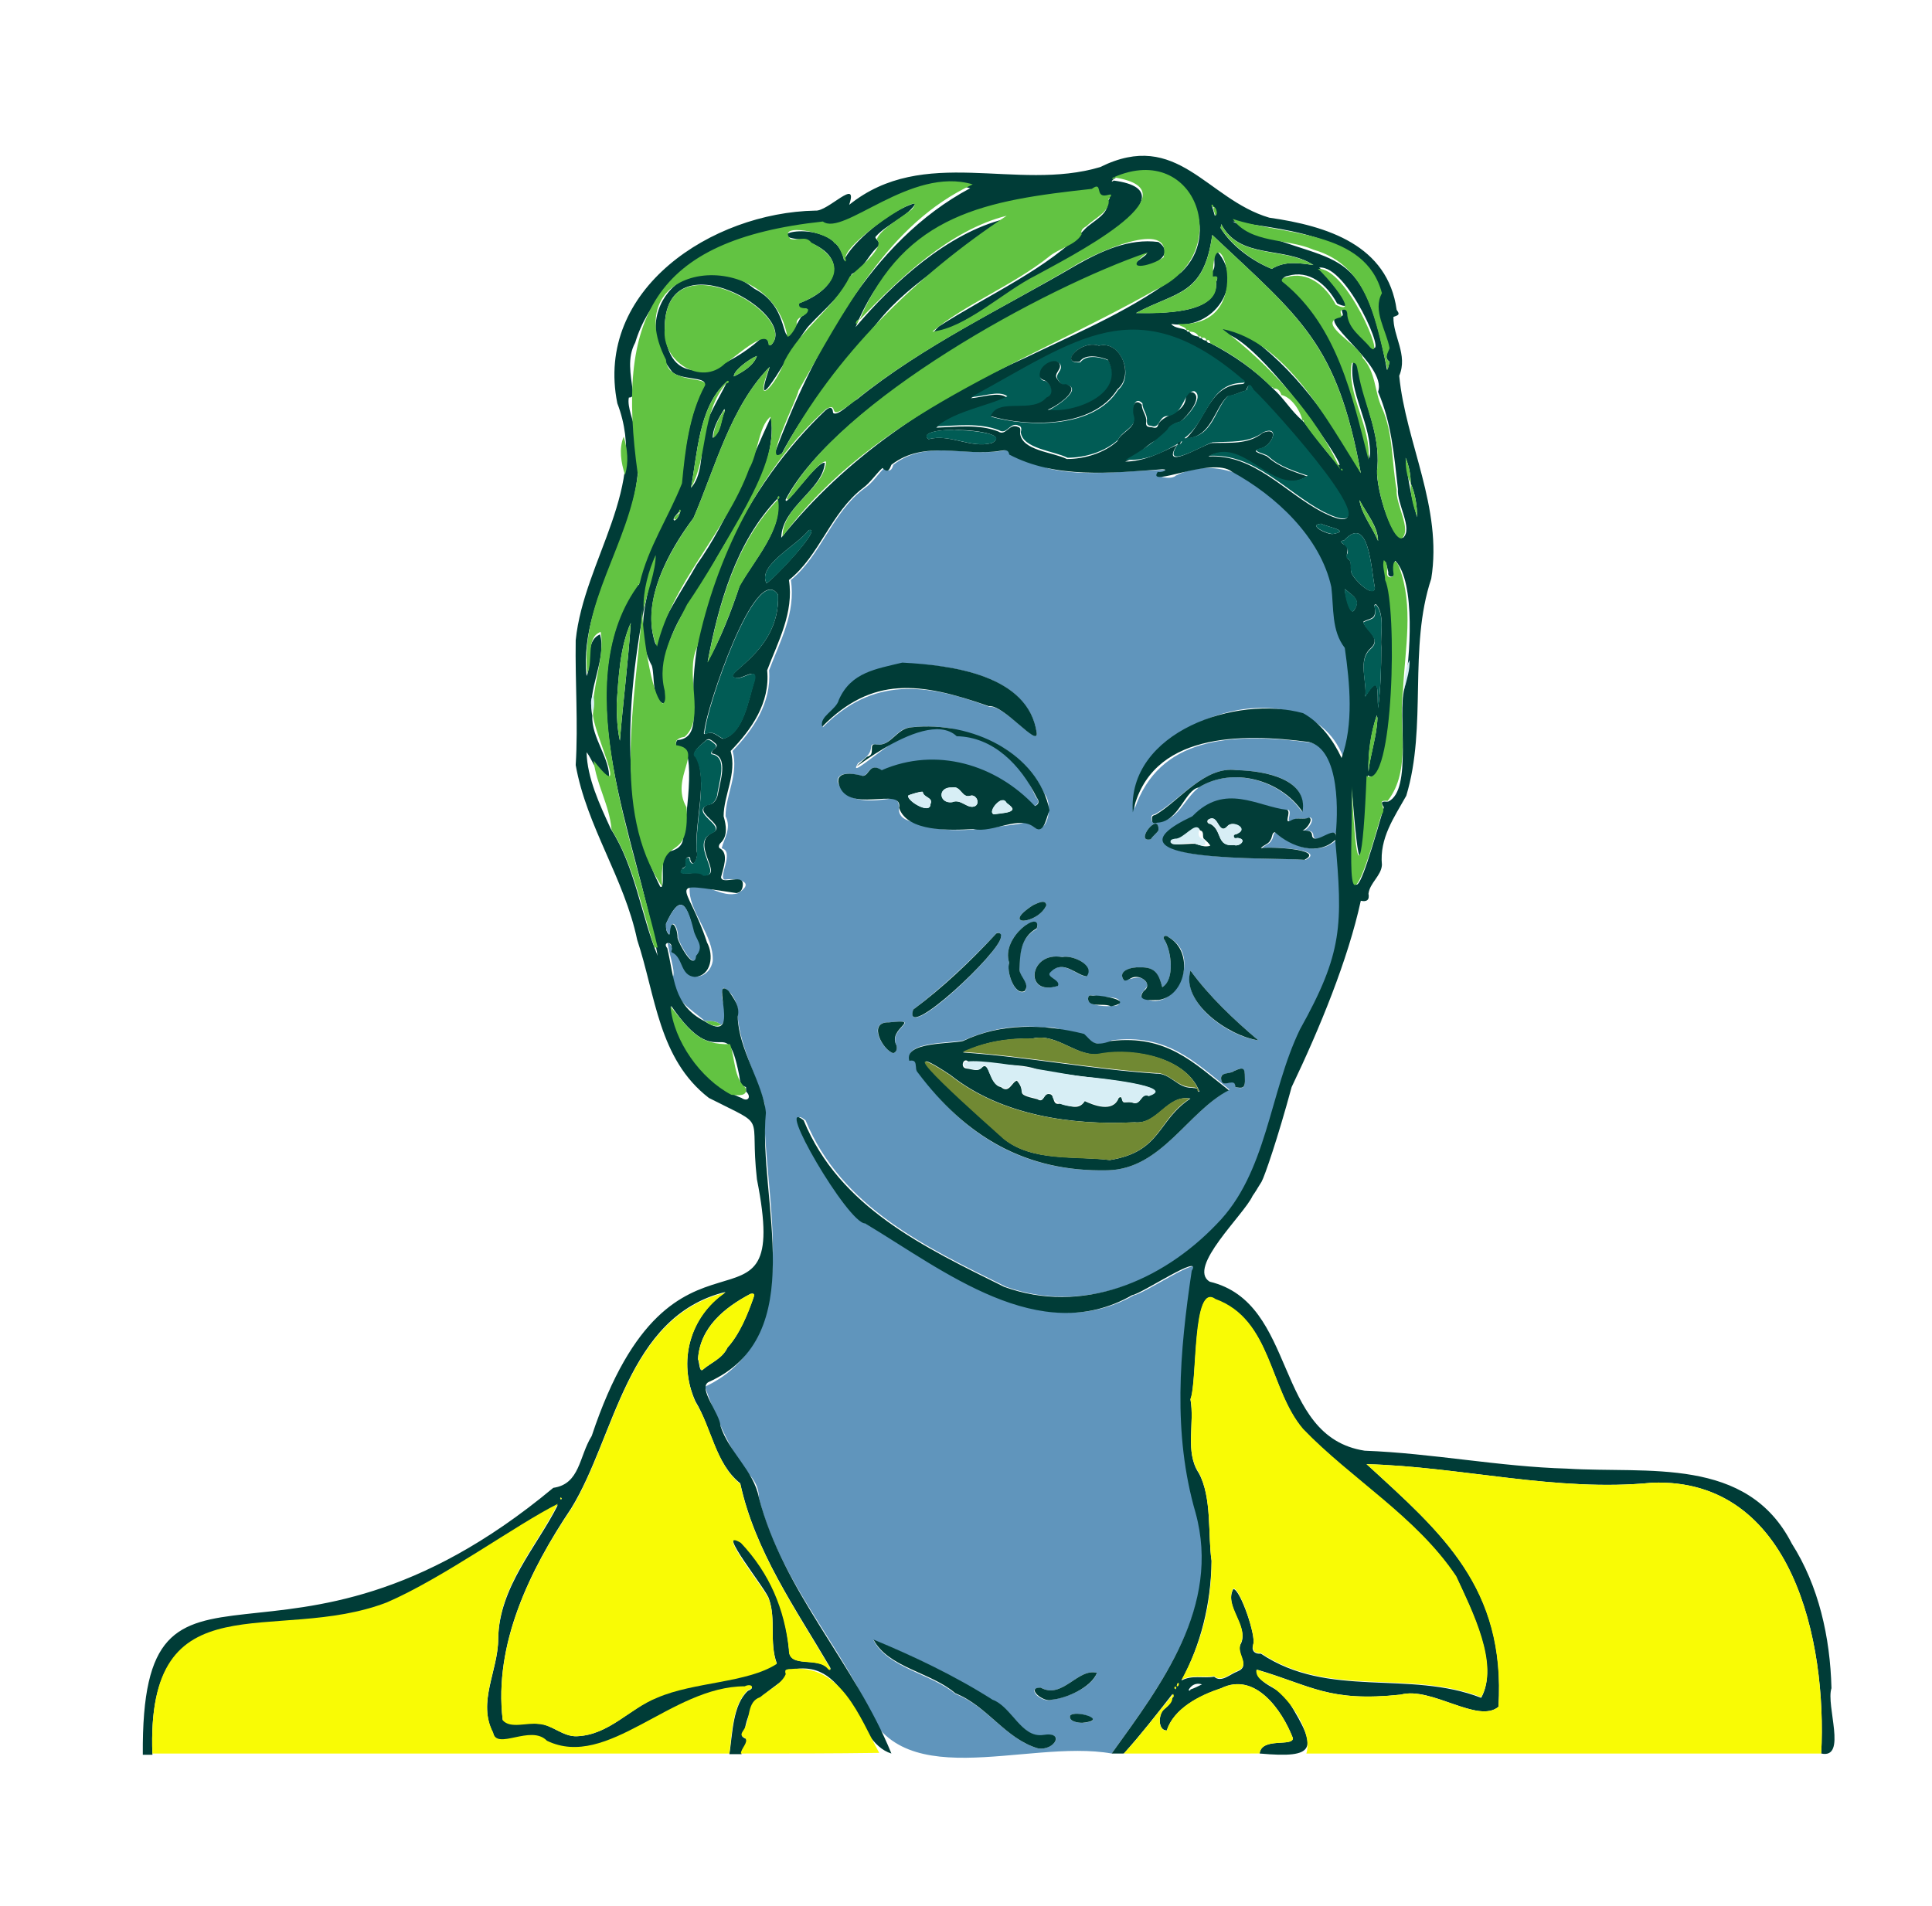<?xml version="1.0" encoding="utf-8"?>
<!-- Generator: Adobe Illustrator 26.3.1, SVG Export Plug-In . SVG Version: 6.00 Build 0)  -->
<svg version="1.1" id="Layer_1" xmlns="http://www.w3.org/2000/svg" xmlns:xlink="http://www.w3.org/1999/xlink" x="0px" y="0px"
	 viewBox="0 0 301.7 297.7" style="enable-background:new 0 0 301.7 297.7;" xml:space="preserve">
<style type="text/css">
	.st0{fill:#6095BC;}
	.st1{fill:#003C37;}
	.st2{fill:#F9FB05;}
	.st3{fill:#62C342;}
	.st4{fill:#013D38;}
	.st5{fill:#023D38;}
	.st6{fill:#015C55;}
	.st7{fill:#D7EEF5;}
	.st8{fill:#718933;}
</style>
<g id="zOqtiC.tif">
	<g>
		<path class="st0" d="M173.6,273.9c-13.4-2.4-34.3,7.2-39-9.1c-5.4-10.3-13.3-19.4-16.1-30.9c0-2.3-1.5-3.6-2.9-5.2
			c-2.2-3.9-4.1-7.9-5.5-12.1c16.3-7.7,8.8-30.1,9.3-44.2c-1.3-4.3-3.8-9-4.2-13.6c0.3-1.7-0.8-3.9-2.2-4.5
			c-1.1,1.6,1.4,4.1-0.4,5.8c-0.7-0.7-1.7-0.6-2.5-0.6l0,0c-2.2-1.9-5.4-3.6-5-7c0.6-0.9-2-7.4-0.1-4.5c0.2,0.3-0.3,0.7,0.1,0.8
			c1.2,0.3,1,1.5,1.6,2.2c1,2.6,4.2,1.7,4.6-0.9c0.2-4.1-3.9-7.8-3.6-11.5c2.3-1,5,1.8,7.6,0.9c2.8-1.8-0.2-2.4-2.1-2.1
			c-1.2-0.2,1.6-4.4-0.5-4.9c0.3-1.4,1.6-3.1,0.6-5c0-3.3,2.1-6.6,1.1-10.2c3.2-3.3,6.1-7.5,5.7-12.6c1.7-4.5,4.2-9,3.4-14.1
			c4.8-3.9,6.4-10.6,11.6-14.4c1.2-0.8,2.1-2.3,3-3.1c0.9,0.8,1.2,0.2,1.4-0.5c5.1-4,11.4-1.2,17.1-2.2c0.6-0.1,1.2-0.2,1.3,0.6
			c1.6,1,4,1.4,5.9,2.2c6.1,1.4,12.6,0.2,18.5,0.2c0,0.3-0.3,0.3-0.6,0.3c-2.7,0.3,1,1.5,1.9,0.6c10.7-5.3,22,8.2,24.6,17.4
			c0.5,3.3,0.1,6.8,2.1,9.5c0.9,5.6,1.2,11.3-0.2,16.9c-0.1,0.4-0.3,0.5-0.4,0c-5.8-14.4-32.7-6.2-32.5,8.2
			c3.8-11,14.6-12,27.5-10.3c5,1.3,4.6,11.3,4.1,15.2c0.4-2.9-3.2,1.1-3.7-0.6c0-1-0.9-0.8-1.5-0.9c0.7-0.1,1.8-1.8,1-2
			c-0.9,0.4-1.9-0.1-2.7,0.4c-1.4,0.8,0-1.2-0.7-1.6c-4.7,0.7-10.4-2.2-14.8,1c-15.6,7.4,12.9,6.4,17.5,6.8c3.4-1.7-5.9-2.1-6.8-1.8
			c0.3-0.5,1.2-0.6,1.5-1.3c0.3-0.4,0.2-1.2,0.7-1.2c2.5,2.3,6.8,3.8,9.5,1.1c1.2,13.4,1.2,17.7-5.5,29.7c-4.8,9.8-5.1,22.3-13,30.4
			c-8.6,9-21.1,14.1-33.2,9.8c-12.5-6.2-25.7-12.4-31.3-26c-4.8-3.9,7,16.3,9.6,16.1c12.2,7.3,27.3,19.4,41.7,11.2
			c1.6-0.2,11-6.6,9.3-3.8c-1.9,12.8-3.1,25.4,0.6,37.8C190.7,250.8,181.3,263.2,173.6,273.9z M173,182.8c8.4-0.2,12.6-9.3,19-12.6
			c-5.5-4.4-9.8-8.8-18.4-7.7c-2.7,2.1-6.7-2.5-10.5-2c-4.5-0.5-8.6,0.2-12.6,2c-2,0.5-9.3,0.1-8.4,3.1c1.5-0.3,0.6,1.3,1.3,1.8
			C150.7,177.6,160.1,183.1,173,182.8z M145.4,113.9c10.9-1,14,5.6,16.4,10.7c0.2,0.1,0.7,0.9-0.3,1.3c-6.1-6.5-15.6-5.3-23.9-5.6
			c-1.9-1.3-1.9,1-3,0.9c-1-0.3-3.9-0.9-3.8,0.9c1.3,3.7,5.7,3,8.7,2.6c2,0.7-0.7,2.8,3.1,3.7c5.2,2.2,11,1,16.5,0.3
			c0.8-0.1,1.9-0.8,2.5,0.6c2.2,0.9,2.8-3.9,1.5-5.3c-3.4-7.4-12.2-11.3-20.8-10.4c-2.4,0.1-3.1,3-5.5,2.7c-1.7-0.2,0.5,0.9-2.8,2.9
			C131.7,122.9,142.4,112,145.4,113.9z M161.9,114.5c-1.4-9.1-13.3-10.6-20.9-10.9c-4.1,1-8.1,1.5-9.9,5.8c-0.4,1.6-3.1,2.6-2.6,4.2
			c7.8-7.9,16.1-6.9,26-3.2C156.8,110.1,162.1,116.7,161.9,114.5z M162.1,273.1c2.5,0.4,4.4-2.7,0.8-2c-3.4,0.4-4.9-4.4-7.9-5.5
			c-5.9-3.7-12.5-7-18.6-9.4c2.3,4.4,9,5.2,12.8,8.4C154.2,266.5,157,271.6,162.1,273.1z M193.1,120.3c-5-0.7-8.9,4.8-12.8,6.9
			c-0.6,0.1-0.5,0.4-0.5,0.8c0.1,0.6,0.5,0.6,0.8,0.4c3.4-0.1,4.2-3.5,6.6-5.4c5.2-3.3,12.7-1.2,16.1,3.8
			C204.3,121.7,197.7,120.4,193.1,120.3z M178,151.1c-1.1-0.1-3.6,0.5-2.5,2c1.3-0.1,2.7-1.1,3.6,0.5c0.4,0.6-0.9,1.2-0.9,2
			c4.8,3.5,9.9-6.2,4.3-9.2c-0.5-0.5-1.1-0.1-0.6,0.5c1,1.7,1.6,6.2-0.4,7.3C181,152.4,180.5,151,178,151.1z M156.3,146.3
			c0.1-0.5-0.5-0.9-0.8-0.4c-4,4.2-8.2,8.2-12.9,11.8C141,163.2,156.5,148.5,156.3,146.3z M185.9,151.6c-1.4,5.1,5.9,10.3,10.6,10.9
			C192.7,159.3,188.8,155.6,185.9,151.6z M165.9,149.5c-5.2-1-6.1,6.2-0.8,4.5c0.5-1-2-1.4-1.1-2.2c2.1-2,4,0.6,5.6,0.7
			C171.1,150.7,167.3,149.1,165.9,149.5z M157.6,150.4c-0.5,1.2,0.8,5.2,2.4,4.5c0.9-1.1-0.7-2.2-0.8-3.3c0-2.5,0-5,2.7-6.5
			C162.8,141.9,156.2,146.3,157.6,150.4z M164.2,265.5c2.4-0.3,6.3-1.9,7.1-4.2c-3-0.8-5.4,4.2-8.8,2.3
			C160,263.7,162.9,266.1,164.2,265.5z M138.8,159.7c-3.5-0.1-0.9,4.4,0.7,4.8c0.6-0.2,0.6-0.8,0.5-1.2
			C138.6,160.6,144.4,159.1,138.8,159.7z M194.4,168.3c0-1.5-0.3-1.7-1.7-1c-0.7,0.5-2.3,0.2-2,1.3c0.3,1.6,2.2-0.6,2.2,1.2
			C194,170.1,194.5,170.1,194.4,168.3z M163.4,141.4c-0.1-1.1-1.6-0.2-2.1,0C156.1,144.8,162.1,144.4,163.4,141.4z M171,155.5
			c-0.3,0.2-1-0.4-1.1,0.5c-0.1,1.3,3.9,1.3,4.7,1C175.8,155.4,171.9,155.9,171,155.5z M169,269.1c4.4-0.3-1.2-2.1-1.9-1.1
			C166.9,268.9,168.3,269.1,169,269.1z M180.9,129.7c0.2-3.2-3.9,2-1.2,1.4C180.1,130.5,180.7,130.1,180.9,129.7z"/>
		<path class="st1" d="M173.6,273.9c7.7-10.7,17.1-23,13.1-37.6c-3.6-12.4-2.5-25.1-0.6-37.8c1.8-2.9-7.8,3.6-9.3,3.8
			c-14.4,8.3-29.5-3.9-41.7-11.2c-2.7,0-14.3-20-9.6-16.1c5.6,13.6,18.8,19.8,31.3,26c12.1,4.4,24.6-0.8,33.2-9.8
			c7.9-8,8.2-20.5,13-30.4c6.7-12,6.7-16.3,5.5-29.7l0,0c0.5-3.9,0.8-14-4.1-15.2c-10.6-1.4-24.8-1.5-27.5,11
			c-0.9-12.6,16.2-18.4,26.6-15.5c2.7,1.5,4.7,4.2,6,7c1.9-5.3,1.3-11.6,0.5-17.2c-2.1-2.7-1.7-6.2-2.1-9.5
			c-1.7-7.8-8.7-14.3-15.5-18c-3.1-2.5-13.5,2.7-11.6,0c0.5,0.2,1.9-0.4,0.7-0.4c-8,0.6-16.7,1.5-23.9-2.3c-0.1-0.8-0.7-0.7-1.3-0.6
			c-5.7,1-11.9-1.8-17.1,2.2c-0.3,0.7-0.5,1.4-1.4,0.5c-0.9,0.8-1.9,2.3-3,3.1c-5.1,3.9-6.8,10.6-11.6,14.4
			c0.8,5.1-1.7,9.6-3.4,14.1c0.5,5.1-2.5,9.3-5.7,12.6c1,3.6-1.1,6.9-1.1,10.2c0.4,1.4,0.7,3.1-0.5,4.2c-0.3,0.3-0.3,0.7-0.1,0.8
			c1.5,0.8,0.5,3.2,0.2,4.5c0.1,1.3,3.4-0.6,3.4,1.1c0,0.6-0.2,1.3-1,1.4c-11.6-1.7-7.7-1.8-4.6,7.7c1.1,2,0.7,5.2-1.9,5.4
			c-2.3-0.2-1.8-3-3.5-3.8c-0.4-0.1,0.1-0.5-0.1-0.8c0-1.1-1.5-0.8-0.7,0.1c1.1,4.6,0.9,8.9,5.8,11.4l0,0c6.1,4,0.7-7.4,3.8-4.7
			c0.8,1.2,1.8,2.4,1.4,4c0.1,5.1,4,10.5,4.4,15c-1.3,13.5,7.2,34.9-9,42.1c-1.6,1,1.8,4.9,1.9,6.8c1.3,4.1,5.2,7,6,11.2
			c3.8,14.7,15,26,20.7,40c-6-1.8-6.2-15-15.6-13.1c-1.4-0.3-0.4,0.9-1.1,1.5c-3.1,2.2-5.6,3.9-6.2,7.9c-0.3,0.4-0.9,1,0.2,1.4
			c0.4,0.7-0.7,1.6-0.7,2.4c-0.6,0-1.3,0-1.9,0c0.5-3.2,0.5-7.7,2.9-9.9c1.1-0.4,0.6-1-0.5-0.6c-11.5,0-21.4,13.1-30.9,8.5
			c-2.5-2.6-7.8,1.6-8.4-1.3c-2.5-4.8,0.8-9.7,0.8-14.7c0.1-8.1,6.1-14.5,9.3-20.9c-6.4,3.2-17.9,11.7-26.7,15.4
			c-17.4,6.7-37.7-4.1-36.6,23.6c-0.5,0-1,0-1.5,0c-0.3-38.4,21.6-6.3,64.1-41.7c4.2-0.6,4-4.9,6-8.1c12.8-38.5,31.4-11.9,25.8-40.1
			c-1.2-10.7,1.9-7.9-7.5-12.7c-7.9-6.1-8.3-16-11.2-24.7c-2-9.6-7.9-17.7-9.6-27.3c0.4-6.5-0.1-12.9,0-19.5
			c1.3-12.6,11.5-24,6.5-37c-3.6-17.8,14.8-29.8,30.9-30.1c2,0.2,6.8-5.3,5.3-0.9c11.7-9.4,26.1-2,39.2-5.9c12.1-6,16.6,5,26.4,7.9
			c9.1,1.3,18.5,4.3,19.9,14.4c0.5,0.7,0.4,0.8-0.5,1.1c-0.1,3,2.3,5.9,0.9,9.2c1,10.4,6.8,20.6,5,31.7c-3.6,10.8-0.6,23-3.9,33.9
			c-1.9,3.4-4.2,6.6-3.8,10.8c-0.1,1.7-1.9,2.8-2.1,4.5c0.2,1-0.3,1.3-1.2,1.1c-2,9.2-6.4,19.9-10.8,29.1
			c-2.2,8.1-4.2,13.9-4.7,14.8c-0.3,0.5-0.5,0.8-0.5,0.8c-0.4,0.7-0.9,1.4-0.9,1.4l0,0c-1.3,2.9-10.3,11.2-6.7,13.4
			c13.8,3.3,9.9,24.2,24.2,26.4c10.6,0.4,21,2.5,31.6,2.8c12.6,0.8,28.1-2,35.1,11.7c4.2,6.6,6,14.6,6.2,22.6
			c-0.9,2.7,2.5,11.1-1.6,10.2c0.9-17.4-4.4-43.1-26.4-42.3c-14.9,1.5-29.8-2.5-44.6-2.9c11.8,10.8,21.8,19.3,20.6,37.9
			c-3.2,2.7-10.5-3.2-15.2-1.9c-11.3,1.2-14-1.4-22.5-3.9c0,2.6,4.1,2.8,5,5.1c4.5,7.3,4.3,8.8-4.6,8c0.3-2.6,5.2-1,5.2-2.4
			c-1.7-4.4-5.9-10.4-11.2-7.8c-3.5,1.2-7.4,3.2-8.5,6.6c-1.4,0-1.4-2.6-0.3-3.4c0.6-0.5,1.4-1.5,1.2-2.3c-2.5,3.2-4.9,6.3-7.6,9.3
			C174.9,273.9,174.2,273.9,173.6,273.9z M203.6,65.9L203.6,65.9c15.2,20.4-4.6-11.7-12.2-13.8c-1.8-1.7,2.1-0.5,2.9-0.1
			c7.8,5.4,13.6,13.5,18.2,21.9c-3.7-20.3-9.3-24.1-23.2-37.2c-1.3,9.5-5.6,8.8-11.9,12.2c3.6,0,13,0.3,12.5-4.9
			c0.8-1.3-1.3-0.3-0.8-1.4c1.2-0.9-0.1-2.6,1-3.3c4.4,5-0.5,12.4-7.2,11.3c0.5,0.7,1.7,0.6,2.4,1l0,0c0.1,0.3,0.3,0.2,0.4,0.2l0,0
			c0.3,0.5,0.9,0.7,1.5,0.8l0,0c0.1,0.3,0.3,0.2,0.4,0.2l0,0c0.2,0.3,0.5,0.4,0.8,0.4l0,0c0.1,0.3,0.3,0.4,0.6,0.4l0,0
			c3.5,1.8,7,4.2,9.8,7.1l0,0c1.7,1.5,2.8,3.5,4.6,5l0,0C203.5,65.8,203.5,65.9,203.6,65.9z M189.5,32.3c-0.6-1,0.1,0.9,0.2,1.4
			C190.1,33.5,190,32.6,189.5,32.3z M106,80c-0.3,0.3-1.1,1.1-0.7,1.3C106,81.2,106.6,78.9,106,80z M185.9,263.9
			c0.6-0.2,1.2-0.5,1.8-0.8c-0.9-0.3-1.7,0.1-2.1,0.9C185.7,264.1,185.9,264.1,185.9,263.9z M220.3,75.5c0-1.4-0.3-2.8-0.8-4
			c0.3,3.1,0.9,6.3,1.8,9.3C221.3,79,221,77.1,220.3,75.5z M95.4,129.5c3.8,5.9,4.7,13.5,7.3,19.8c-3.2-18.4-14.3-41.3-3.2-58.2
			c0.4,0.6,0.3,0,0.3-0.1c1.3-5.6,4.5-10.3,6.6-15.6c0.5-5.1,1.2-10.6,3.6-15.3c0.5-1.3-4-0.7-5.1-2.1c-7.5-9.6,3.2-20.6,12.9-12.9
			c6.7,3.4,3.2,11.6,7.3,4.4c0.4-0.2,1-0.7,1-1.1c-0.1-0.5-1.7,0.2-1.4-1c6.7-2.4,7.9-7.9,0.3-10c-7.3-0.7,5.7-3.8,6.8,3.3
			c1-2.6,7.3-8,11.2-9c-1,2-4.5,3.3-6.2,5.2c-0.5,0.4,1.2,0.9,0.1,1.8c-1.4,1.3-2,3.3-3.9,4.1c-1.4,3.3-4.2,5.4-6.6,8
			c-2,2-9.7,16.9-6.2,6.5c-6.1,6.2-8.5,15.7-11.9,23.6c-3.9,5.2-8.3,13.1-5.9,19.8c0.6-3.4,4.2-8.6,6.4-12.5c5-7,8.2-15.8,11.6-23.1
			c1.2,9.4-7.2,18.3-10.9,26.7c-3.6,4.3-6.8,10.3-5.6,16.1c0,0.5,0.3,1.7-0.3,2c-1.9-0.8-1.3-4.1-1.8-5.9
			c-3.1-5.7-0.2-11.7,0.5-17.2c-3.6,15.6-6.9,36.7,0.8,51.7c1,0.6-0.4-5.4,1.4-5.5c0.9-0.2,1.8-0.6,2.1-1.6
			c0.3-2.1,2.4-15.2-0.5-14.5c-0.7,0.3-0.7-1-0.3-1.3c2.4-0.2,2.6-2.4,2.5-4.5c-0.9-17.3,8.3-35.3,20.6-47c0.5-0.4,1.1-0.8,1.2,0.4
			c0.7,0.6,2.7-1.6,3.7-2.1c10.5-8.5,22.7-14.2,34.3-21c3.9-2.2,8.2-4.2,12.8-3.6c2.8,2-1,3.9-3.1,4c-1.9-0.3,1-1.6,1.3-2.2
			C163,45.1,130.7,62.9,122.7,78c-0.3,1.7,4.9-6.1,6.1-5.7c-0.3,4.2-6.7,6.9-6.8,11.7c10.1-12.6,23.5-21.6,38.3-28.2
			c8.3-4,17-7.6,24.2-13.3c6.2-5.9,1.6-16.7-7.1-15.6c-1.2,0.5-3.1,0.4-3.8,1.4c0.1,0.1,0.2,0,0.3-0.1c13.6,1.8-8.1,13-12.2,15.2
			c-1.1,0.8-20.5,12.9-15.1,7.6c7.6-4.9,17.2-9.1,22.9-15.3c1.2-1.2,3.8-2.3,3.4-4.2c1.4-1.6-1.5,0.3-1.5-1.1c0-1.9-1.3,0-2.2,0
			c-15.9,0.3-29.2,5.2-35.6,20.7c5.9-7,14.4-14.7,23.3-16.9c-6,5.2-14.5,9.4-19.8,16.1c-5.5,6.7-11.2,13.2-15.2,20.9
			c-0.3,0.6-1.3,0.6-1-0.2c5.9-15.7,15-33.3,30.6-41.6c-6.1-1.8-15.3,2.5-21.1,6.4C119,33.9,103,40.9,99.2,53.5
			c-1.3,2.4-0.7,5-0.4,7.5c0,0.5,0.2,1.1-0.6,1.1c-0.3,1.5,0.8,3.7,1,5.4c3,13.5-9,24.8-7.6,38.1c0.9-1.9-0.3-5.5,2.1-6.5
			c1.1,3.8-2.1,8.7-1.2,12.7c-0.2,3.4,2.9,6.8,2.6,9.9c-1.8-0.1-2.5-3-3.5-4.2C91.7,121.5,93.6,125.6,95.4,129.5L95.4,129.5z
			 M113.3,59.8c-4.2,3.9-4.4,11.2-5.4,16.4c1.7-1.8,1.6-5.2,1.9-7.7C109.3,66.5,114.3,58.9,113.3,59.8z M121.4,77.9
			c-6.5,6.8-9.2,16.5-10.9,25.5c2-3.6,3.7-7.9,5-11.9C117.9,87.3,122.3,82.6,121.4,77.9C122,77.6,121.5,77.3,121.4,77.9z
			 M116.5,170.5c0-0.2,0-0.7,0-0.7c-1.1-0.3-0.9-1.2-1.1-2c-2.1-10.3-3,0.5-10.6-10.7c0.6,5.9,5.4,12.3,11,14.4
			C116.8,172.2,117.4,171.3,116.5,170.5z M219.3,107.6c0.9-4.6,1.8-16.7-1.4-20c-0.3,0.2,0,1.3-0.1,1.8c0.1,0.9-1.2,0.9-1,0
			c-1.4-6.2,0.8,7,0.7,8.5c0.5,3.3-0.4,25.9-3.9,23.2c-1,17.3-1.4,15.6-2.5,2.2c0.4,14.8-0.8,23.1,5,2.8c-0.8-1.2,0.2-0.8,0.7-0.9
			C220.6,123.4,218.2,111.7,219.3,107.6z M183.8,69.5c-2.7,4.2,3.8,0.1,5.4-0.3c2.8-0.1,5.7,0.3,8-1.6c2.8-1.1,1.4,2.2-0.5,2.5
			c-1.7,0.5,0.8,0.8,1.3,1.3c1.8,1.6,4.1,2.3,6.1,3c-5.3,3.5-9.7-6.2-15.4-3.1c7.1-0.4,11.9,5.6,17.8,8.7c12.5,6.3-8-16.4-10.7-18.9
			c-0.2-0.2-0.7-1.8-1.2-0.1c-0.9,0.2-1.9,0.8-2.9,0.9c-2.1,1.9-2.5,6.4-6.5,6.6l0,0c3.2-3,3.6-8.3,8.6-8.5c0.7,0,0.7-0.4,0.1-0.6
			c-16.6-14.2-26-6.1-42.3,2.8c1.7-0.1,4.4-1.1,5.6-0.1c-2.9,1.5-7.9,2.2-11,4.7c3-0.1,6.7-0.6,9.7,0.6c1.2,0.8,1.7-1.4,3.1-0.7
			c0.5,0.1,0.3,0.7,0.3,1c0.3,2.7,5.1,2.9,7.3,4c2.7,0,5.8-0.9,7.9-2.8c0.5-1.4,2.9-2,2.5-3.6c-0.5-1,0-3.4,1.3-2.1
			c0,1,0.8,1.7,0.7,2.7c-0.1,0.4,0,0.8,0.6,0.8c0.5,0,1.1,0.5,1.3-0.5c1.1-1.7,4.2-1.5,4.3-4.3c0.2-0.8,0.7-0.7,1.1-0.6
			c1.6,0.8-0.9,3.7-2,4.6c-1.7,0.3-2.1,1.8-3.3,2.7c-2.1,0.7-3.2,2.8-5.3,3.5C178.6,72.1,181.3,70.7,183.8,69.5z M90.1,271.2
			c5-0.2,8.2-4.3,12.5-6.1c5.7-2.6,14.1-2.4,18.7-5.3c-1.2-3.3-0.1-6.9-1.2-10c-0.2-1.3-8.7-11.6-4.4-8.9c4.6,4.8,6.9,10.3,7.5,16.7
			c-0.1,3.1,4.5,1.1,6.1,3c0.3,0.3,0.5,0.1,0.3-0.2c-5.4-9.2-11.7-18.1-14-28.7c-3.9-3.1-4.5-8.7-7-12.8c-2.8-6.2-0.9-13.2,4.7-17.1
			c-15.5,3.8-17.2,22.6-24.1,33.8c-6.5,9.7-12.1,21.2-10.7,33c1.2,1.4,3.9,0.3,5.6,0.6C86.2,269.4,87.9,271.3,90.1,271.2z
			 M189.2,243.8c-0.1,6.8-1.7,13.1-4.7,18.7c1.6-0.9,3.4-0.3,5.1-0.6c1.1,1,2.5-0.4,3.6-0.8c2.3-0.9-0.4-2.8,0.6-4.4
			c1.2-2.7-2.7-5.8-1.2-8.5c1.1,0.1,3.6,7.4,3.1,8.7c-0.3,0.8,0.1,1.5,1.2,1.4c10.6,7.1,23.1,2.5,34.4,6.9
			c2.8-5.1-1.4-13.5-3.9-18.9c-6.2-9.3-16.4-15.2-23.9-23c-5.3-6.2-4.9-17.1-13.7-20.3c-3.6-2.9-2.8,13.1-3.9,15.6
			c0.7,3.7-0.9,8.2,1.3,11.5C189.3,233.9,188.6,239.8,189.2,243.8z M103.8,51.4c0.6,10.5,9.9,6,14.9,1.6c1.6-1.2,0.9,0.9,1.7,0.9
			C125.2,49.2,103.7,36.7,103.8,51.4z M215.1,73c-0.5,2.2,2,11.3,4,11c1.6-1.4-1-5.3-0.8-7.6c-0.6-5.3-1-10.3-3.1-15.2
			c1.5-4.3-10.4-11.7-5.8-11.8c0.8-0.1-0.4-1.1,0.5-1.2c0.7-0.1,0.6,0.6,0.7,0.9c0.3,2.2,2.2,3.5,3.6,5c2.6,2.3-3.8-12.8-8.2-12.3
			c0.8,0.5,7.1,7.7,2.8,5.6c-1.6-3-4.4-5.3-7.7-4.3c-0.6,0.1-1.1,0.5-0.4,0.9c8.3,6.8,10.7,17.7,13.2,27.6
			c0.5-5.1-3.5-10.5-2.6-15.1c0.8-0.2,0.8,0.9,1,1.5C213,63.3,215.5,67.5,215.1,73z M121.5,92.9c-3.5-5.4-11.2,17.8-11.5,21.2
			c-0.1,0.4-0.2,0.7,0.3,0.5c1.1-0.5,1.8,0.5,2.6,0.8c3.2-0.8,4-6.2,4.9-9.1c0.5-2.2-1.7-0.3-2.7-0.4
			C111.7,105.6,121.9,102.3,121.5,92.9z M217,56.5c-0.9-0.6-0.3-1.4-0.2-2.1c-0.7-3-2.5-6-1.2-9c-2.8-9-17-9.7-23.1-10.8
			c15.9,7.7,20.1,1.9,24.1,23.2C216.8,57.4,216.9,57,217,56.5z M108.8,133c0.3,0.8-0.5,2.8-1,1.3c0-0.3,0-0.5-0.4-0.4
			c-0.7,0.3,0.2,1.4-0.8,1.7c-1.2,1.7,2.6,0.1,3.3,1.1c3.4,0.2-2.4-5.1,1.5-6.7c2.1-1.2-3.4-3.1-0.9-4.3c1.1,0,1.5-1.1,1.6-1.6
			c0.3-1.9,1.8-6-0.9-6.4c-0.3-0.7,1.3-0.9,0.5-1.6c-0.4-0.3-0.9-0.9-1.4-0.5c-0.5,0.5-2.6,2-1.6,2.6
			C110.6,121.8,108.4,128.5,108.8,133z M109,212.3c0.2,0.4,0.2,2.2,0.8,1.6c1.3-1.1,3-1.7,3.8-3.4c1.9-2.1,3.1-5.1,4.1-7.9
			c0.1-0.5,0-0.6-0.5-0.5C113.2,204.2,109.3,207.3,109,212.3z M215.7,101.1c-0.2-2.1,0.6-5.1-0.8-6.7c-0.5,0-0.2,0.4-0.2,0.6
			c0.2,1.8-0.7,1.5-1.8,2.1c0.2,1.3,3,2.5,1.1,4.2c-2,1.8-0.5,5.1-0.8,7.5c2.4-3.9,1.8-0.6,2,1.8
			C215.6,107.6,215.7,104.3,215.7,101.1z M214.7,91.8c-0.6-2.9-0.9-11.6-4.8-7.4c-0.8,0.1-0.4,0.4-0.1,0.6c1.3,0.5,0.1,1.6,0.7,2.3
			c0.8,0.5,0.2,1.5,0.6,2.3C211.5,90.6,214.5,93.5,214.7,91.8z M104,144.3c0,0.8,0,1.2,0.5,1.7c0.1-2.9,1.3-1.4,1.3,0.5
			c0.2,0.9,2.6,5.3,2.8,2.8c1.4-1.5-0.1-2.5-0.4-4.1C107.2,140.8,106.1,139.7,104,144.3z M190.6,35.6c1.7,2.8,5,5.2,8,6.4
			c2.1-1.3,4.3-0.9,6.5-0.6c-4.5-3-11.5-0.8-14.4-6.4C190.7,35.1,190.7,35.3,190.6,35.6z M149,67.2c-0.9-0.2-5.5,0.2-4,1.4
			c3.4-0.9,6.5,1.5,9.9,0.6C157.8,67.6,150.2,67,149,67.2z M96.3,109.9c0,2,0.1,4,0.5,5.8c0.5-6.1,1.3-12.3,1.7-18.4
			C96.8,101.1,96.6,105.8,96.3,109.9z M119.7,91.1c1.1-0.6,8.9-8.9,6.6-8.3C124.5,85.2,118.2,88.3,119.7,91.1z M210,92
			c0,0.7,0.8,4.1,1.4,3.4C212.6,93.7,211.3,93.1,210,92z M208.2,83.4c2.8-0.5-1-1.1-1.9-1.6C204.1,82,207.4,83.6,208.2,83.4z
			 M215.1,112.2c0-0.2-0.1-0.3-0.1-0.5c-0.9,2.7-1.4,6-1.3,8.8C214,117.7,215,115,215.1,112.2z M114.6,58.8c1.4-0.7,3.1-1.7,3.6-3.2
			C117.1,56,114.5,57.9,114.6,58.8z M212.3,78.1c0.2,2,2.1,4.4,2.9,6.4C215.2,82.2,213.3,80.1,212.3,78.1z M113.2,64.2
			c0-0.1,0-0.2-0.1-0.3c-0.8,1.3-1.8,2.9-1.8,4.5C112.7,67.4,112.5,65.6,113.2,64.2z M183.8,263.2c-0.1,0.1,0.1,0.1,0.1,0.2
			C184.2,263.1,183.9,262.6,183.8,263.2z M87.7,234.1c0-0.1-0.1-0.1-0.1-0.2c-0.1,0.1-0.2,0.2,0,0.3
			C87.6,234.2,87.7,234.2,87.7,234.1z M183.7,263.6c-0.1,0-0.1-0.1-0.1-0.1c-0.1,0.1-0.2,0.2,0,0.4
			C183.6,263.7,183.6,263.7,183.7,263.6z"/>
		<path class="st2" d="M204,273.9c1-3.3-2.4-8.3-5.2-10.3c-1-0.7-2.8-1.3-2.6-2.8c8.6,2.5,11.2,5.1,22.5,3.9
			c4.8-1.3,12.1,4.6,15.3,1.9c1.1-18.6-8.8-27.1-20.6-37.9c14.8,0.4,29.7,4.4,44.6,2.9c22-0.8,27.3,24.9,26.4,42.3
			C257.7,273.9,230.8,273.9,204,273.9z"/>
		<path class="st2" d="M23.8,273.9c-1-27.7,19.1-16.9,36.6-23.6c8.8-3.8,20.3-12.2,26.7-15.4c-3.2,6.5-9.2,12.8-9.3,21
			c0,5-3.3,9.9-0.8,14.7c0.5,2.9,5.9-1.3,8.4,1.3c9.5,4.6,19.4-8.5,30.9-8.5c1-0.5,1.7,0.2,0.5,0.6c-2.4,2.2-2.5,6.7-2.9,9.9
			C83.8,273.9,53.8,273.9,23.8,273.9z"/>
		<path class="st2" d="M115.7,273.9c0-0.8,1.2-1.7,0.7-2.4c-1.1-0.4-0.4-1-0.2-1.4c1-1.6,0.4-4.3,2.5-5c1.3-1.1,3.4-2.1,4-3.6
			c-0.3-0.9,0.3-0.7,0.8-0.8c7.9-0.8,10.7,7.5,13.8,13.1C130.1,273.9,122.9,273.9,115.7,273.9z"/>
		<path class="st2" d="M175.5,273.9c2.6-2.8,4.9-5.9,7.4-8.9c0.5,0.7-0.5,1.5-1,1.9c-1.1,0.8-1.1,3.5,0.3,3.4c1.1-3.4,5-5.5,8.5-6.6
			c5.3-2.6,9.5,3.4,11.2,7.8c0.1,1.4-4.9-0.2-5.2,2.4C189.7,273.9,182.6,273.9,175.5,273.9z"/>
		<path class="st3" d="M97.4,68.2c0.6,2,0.8,4,0.2,6C97,72.3,96.6,70.1,97.4,68.2z"/>
		<path class="st1" d="M173,182.8c-12.9,0.3-22.2-5.3-29.7-15.3c-0.6-0.6,0.2-2.1-1.3-1.8c-0.9-3,6.5-2.6,8.4-3.1
			c5.8-2.8,12.6-2.7,18.9-1.1c1.2,1.1,1.4,2.1,4.2,1.1c8.7-1,12.9,3.4,18.4,7.7C185.5,173.6,181.4,182.6,173,182.8z M173.3,181.2
			c8.1-1.3,7.4-6.2,12.6-9.6c-3.6-0.7-5.1,4.1-8.7,3.7c-9.9,0.5-20.9-1.1-28.8-7.4c-11.6-7.7,6.3,8,8.4,10
			C161.2,181.5,167.9,180.5,173.3,181.2z M179.4,171.2c5.6-2.1-15.9-3.2-17.8-4.3c-3.4-1-7-0.2-10.4-1.1c-0.8-0.7-1.3,1-0.3,1.1
			s1.8,0.6,2.5-0.2c1.1-1,1.1,2.8,2.9,3.1c1.3,1.1,1.7-0.8,2.5-1c1.7,2-0.7,2,3.2,2.9c1.1,0.7,0.9-1,1.9-0.8
			c0.9,0.1,0.3,1.8,1.6,1.5c1.3,0.2,2.9,1.2,3.9-0.4c1.3,0.6,4.4,1.9,5.3-0.5c0.7-0.5,0.3,0.7,0.9,0.7c0.5,0,1-0.1,1.4,0.1
			C178.2,172.6,178.2,170.6,179.4,171.2z M161.3,162.2c-3.9,0-7.6,0.5-10.9,2.2c10.1,0.7,19.9,2.6,30.1,3.3c2.3-0.1,3.4,2.3,5.6,2.2
			c0.3,0.1,0.6,0,0.9,0.2c0.2,0.1,0,0.6,0.3,0.4c-2-5.2-9.9-6.8-15.2-5.9C168.3,165.4,165.2,161.3,161.3,162.2z"/>
		<path class="st4" d="M149.4,115c-5.3-5-20.5,9.1-14,3.2c1.5-0.3,0-2.2,1.5-1.9c2.3,0.3,3.1-2.6,5.5-2.7c9.3-1,19.7,4,21.5,13
			c-0.5,0.9-0.8,3.8-2.3,2.7c-2.4-2.1-6.5,0.9-9.6,0.2c-3.6,0.2-10.3,0.5-11.6-3.3c0.7-3.6-8.5,1.4-9.5-4.1
			c-0.1-1.8,2.8-1.2,3.8-0.9c1.1,0,1-2.2,3-0.9c8.5-3.7,17.8-0.9,23.9,5.6c1-0.4,0.4-1.2,0.3-1.3C159.4,119.5,155.1,115.1,149.4,115
			z M148.7,123c-2.4-0.1-2,2.6,0,2.3c1.4-0.6,2.4,1.2,3.6,0.6c0.8-0.5,0.1-1.9-0.8-1.6C150.2,124.7,150,122.7,148.7,123z
			 M145.3,125.6c0.5-1-1.1-1-1.2-1.9c0-0.2-2.1,0.4-2.3,0.6C141.7,125.1,145.3,127.3,145.3,125.6z M155.2,127.2
			c2.6-0.3,4.4-0.5,1.2-2.2C155.7,125.2,154.3,126.9,155.2,127.2z"/>
		<path class="st5" d="M208.6,131.1c-2.7,2.7-7,1.2-9.5-1.1c-0.5,0-0.4,0.8-0.7,1.2c-0.3,0.7-1.2,0.8-1.5,1.3
			c0.9-0.3,10.2,0.1,6.8,1.8c-4.6-0.4-33.2,0.6-17.5-6.8c5.1-5.3,10.2-1.5,14.8-1c0.7,0.4-0.7,2.4,0.7,1.6c0.9-0.5,1.9,0,2.7-0.4
			c0.8,0.2-0.4,1.9-1,2c0.7,0.1,1.5-0.1,1.5,0.9C205.4,132.2,209,128.3,208.6,131.1L208.6,131.1z M187.4,129.7
			c-0.6-1.5-2.5,1.5-3.8,1.4c-2.4,1.3,2.3,0.6,3,0.7c0.8,0.2,1.5,0.6,2.4,0.3c-0.2-0.4-0.6-0.7-0.9-1
			C187.6,130.8,188.2,129.9,187.4,129.7z M192.7,132c0.9,0.3,2.1-0.9,0.6-1.1c-0.3,0-0.6,0.2-0.7-0.2c-0.1-0.4,0.4-0.3,0.6-0.5
			c1.7-0.7-0.7-2.1-1.5-1.2c-1.4,1.6-1.4-1.7-2.8-1.1c-0.6,0.2-0.4,0.8,0.1,0.8C190.9,129.7,189.9,132.3,192.7,132z"/>
		<path class="st1" d="M161.9,114.5c0.2,2.3-5.2-4.5-7.5-4.2c-10.8-3.8-18.2-4.7-26,3.2c-0.5-1.6,2.2-2.6,2.6-4.2
			c1.9-4.3,5.8-4.8,9.9-5.8C148.6,103.9,160.6,105.4,161.9,114.5z"/>
		<path class="st1" d="M162.1,273.1c-5.1-1.5-7.9-6.6-12.9-8.6c-3.8-3.3-10.5-4-12.8-8.4c6.1,2.5,12.8,5.7,18.6,9.4
			c3,1.1,4.5,6,7.9,5.5C166.4,270.4,164.7,273.5,162.1,273.1z"/>
		<path class="st1" d="M193.1,120.3c4.7,0.1,11.2,1.5,10.3,6.5c-3.4-5-10.9-7.1-16.2-3.8c-2.2,0.4-3.1,5.4-6.5,5.5
			c-0.3,0.1-0.8,0.2-0.8-0.4c0-0.4-0.1-0.7,0.5-0.8C184.2,125.1,188.1,119.6,193.1,120.3z"/>
		<path class="st4" d="M178,151.1c2.5-0.1,3,1.2,3.5,3.1c2-1.2,1.4-5.6,0.4-7.3c-0.5-0.6,0.1-1,0.6-0.5c4,2.3,2.7,9.2-1.6,9.8
			c-1,0-3.6,0.3-2.3-1.4c1.6-1.1-0.6-2.8-2-2c-0.4,0.2-0.8,0.5-1.1,0.3C174.4,151.6,176.8,151,178,151.1z"/>
		<path class="st1" d="M156.3,146.3c0.2,2.2-15.4,16.8-13.7,11.4c4.7-3.5,8.9-7.5,12.9-11.8C155.8,145.5,156.5,145.8,156.3,146.3z"
			/>
		<path class="st5" d="M185.9,151.6c2.9,4,6.8,7.7,10.6,10.9C191.8,161.8,184.4,156.6,185.9,151.6z"/>
		<path class="st1" d="M165.9,149.5c1.4-0.4,5.2,1.2,3.8,3c-1.6-0.1-3.6-2.7-5.6-0.7c-1,0.8,1.6,1.2,1.1,2.2
			C159.8,155.7,160.7,148.5,165.9,149.5z"/>
		<path class="st1" d="M157.6,150.4c-1.4-4.1,5.2-8.5,4.3-5.4c-2.6,1.5-2.6,4-2.7,6.5c0.1,1.1,1.7,2.2,0.8,3.3
			C158.4,155.6,157.1,151.6,157.6,150.4z"/>
		<path class="st1" d="M164.2,265.5c-1.2,0.5-4.1-1.9-1.7-1.9c3.4,1.9,5.8-3.1,8.8-2.3C170.4,263.6,166.5,265.3,164.2,265.5z"/>
		<path class="st1" d="M138.8,159.7c5.5-0.6-0.3,0.9,1.2,3.6c0.1,0.4,0.1,1-0.5,1.2C137.9,164.1,135.4,159.6,138.8,159.7z"/>
		<path class="st1" d="M194.4,168.3c0.1,1.8-0.4,1.7-1.5,1.5c0-1.7-2,0.4-2.2-1.2c-0.2-1.2,1.4-0.8,2-1.3
			C194.2,166.6,194.4,166.8,194.4,168.3z"/>
		<path class="st1" d="M163.4,141.4c-1.3,3-7.3,3.4-2.1,0C161.8,141.2,163.3,140.3,163.4,141.4z"/>
		<path class="st4" d="M171,155.5c1.4,0,6.3,0.9,2.5,1.7c-1.1-0.6-3.5,0.3-3.6-1.2C170,155.1,170.6,155.7,171,155.5z"/>
		<path class="st1" d="M169,269.1c-0.7,0-2.1-0.2-1.9-1.1C167.8,267,173.4,268.7,169,269.1z"/>
		<path class="st5" d="M180.9,129.7c-0.2,0.4-0.8,0.8-1.2,1.4C177,131.7,181.1,126.5,180.9,129.7z"/>
		<path class="st3" d="M112.6,160.1c-1,0.4-1.8-0.1-2.5-0.6C110.9,159.5,111.9,159.4,112.6,160.1z"/>
		<path class="st3" d="M110.1,159.5c-0.1-0.1-0.2-0.1-0.2-0.2C109.9,159.3,110,159.3,110.1,159.5z"/>
		<path class="st3" d="M92.7,118.8c6,7.6-0.3-4.8-0.1-7.4c-0.2-4.1,1.9-9,1.2-12.7c-2.4,0.9-1.1,4.6-2.1,6.5
			c-1.1-11.1,6.5-20.2,7.9-31.1c-3.4-24.3,2.1-36.6,28.9-39.5c3.2,2.4,13.7-8.7,23.4-5.8c-13.3,6.2-20.2,20-27.2,32.2
			c-0.1,1.1-5.8,12.3-2.5,9.7c8.1-15.3,21.1-27.8,35-37c-8.8,2.2-16.7,9.7-23,16.3c7.2-16.7,19.9-18.7,36.3-20.5
			c1.8-1.3,0.4,1.4,2.3,1c0.2,0,1.3-0.5,0.3,0.6c0.4,1.9-2.2,3-3.4,4.2c-0.5,0.3-1,0.6-0.8,1.3c-0.9,1.7-3.6,2.2-5.1,3.5
			c-5.5,4.4-13.2,7.5-18.2,11.7c5.3-0.6,11-6.2,16.2-8.8c4.3-2.4,25.9-13.2,12.1-15.3c13.1-5.8,19.1,12,6.5,17.6
			c-20.3,11.5-43.8,19.1-58.2,38.5c0-4.8,6.5-7.4,6.8-11.7c-1.2-0.4-6.4,7.4-6.1,5.7c8-15.2,40.2-32.9,56.4-38.4
			c-4.4,3.1,0.3,2.3,2.4,0.8c1.4-6.3-10.9-0.5-13.4,1c-11.5,6.9-23.8,12.6-34.3,21c-5.7,4.6-2.5,0.3-5,1.7
			c-10.5,9.5-17.2,23.3-20.1,37.1c-2.1,4.2,1.4,11.2-2,14.1c-0.7,0.1-1.6,0.4-1.3,1.3c4.6,0.7-1.1,5,1.6,9.7
			c0.6,9.6-4.4,3.4-3.8,12.4c-8-11.9-4.1-29.4-3.1-43.4l0,0c-0.1,2.7,1.4,13.8,3.2,14.8c0.6-0.3,0.3-1.5,0.3-2
			c-1.3-5,1.4-9.3,3.5-13.5c3-4.4,5.6-9,8.3-13.7c2.5-4.5,5.8-10.7,4.7-15.6c-1.9,1.6-1.9,5.7-3.3,8.1c-3.6,9.9-12,17.7-14.4,27.8
			c-2.9-6.5,1.8-14.8,5.7-20.1c3.4-7.9,5.8-17.4,11.9-23.6c-2.8,7,1.1,2.7,2.3-0.9c2.6-5.1,7.7-8.2,10.2-13.2c1-1,5.7-4.6,4.2-5.8
			c0.6-1.6,3.8-3.4,5.5-4.7c3.1-3.8-11.6,5.8-10.3,7.9c-0.1,1.2-0.8-2.4-1.8-2.6c-0.8-1.7-9.1-3.3-6.9-0.7c1.1,0.4,2.4-0.6,3.3,0.6
			c6.6,3.4,3,7.6-1.9,9.5c-0.2,1.1,1.3,0.5,1.4,1c-0.1,1.1-1.9,0.9-1.8,2.2c0.1,0.4-1.5,2.8-1.5,1.7C120.1,38.2,96,40.6,104,56.2
			c0.2,3.8,6.6,2.5,6.1,4c-2.5,4.6-3.1,10.1-3.6,15.3c-2.1,5.3-5.3,10-6.6,15.6c-11.2,14.8-1.3,39.3,2.8,56.9c-0.2,0-0.4,0-0.5,0
			c-2-6.1-3.3-13-6.7-18.4l0,0C95.2,125.8,93.1,122.5,92.7,118.8z"/>
		<path class="st2" d="M90.1,271.2c-2.2,0.1-3.8-1.8-6-1.9c-1.7-0.3-4.4,0.8-5.6-0.6c-1.4-11.8,4.2-23.4,10.7-33
			c6.9-11.2,8.6-30,24.1-33.8c-5.6,3.8-7.5,10.8-4.7,17.1c2.6,4.1,3.1,9.6,7,12.8c2.3,10.5,8.6,19.5,14,28.7c0.2,0.3,0,0.5-0.3,0.2
			c-1.6-2-6.2,0-6.1-3c-0.7-6.4-3-11.9-7.5-16.7c-4.3-2.6,4.1,7.6,4.4,8.9c1.1,3.1,0,6.7,1.2,10c-4.6,3-13,2.8-18.7,5.3
			C98.3,266.9,95.1,271,90.1,271.2z"/>
		<path class="st2" d="M189.2,243.8c-0.6-4,0.1-9.8-2-13.8c-2.2-3.2-0.6-7.7-1.3-11.5c1.1-2.7,0.2-18.3,3.9-15.6
			c8.8,3.2,8.4,14.1,13.7,20.3c7.5,7.8,17.7,13.7,23.9,23c2.5,5.4,6.8,13.8,3.9,18.9c-11.3-4.4-23.8,0.2-34.4-6.9
			c-1.1,0.1-1.4-0.6-1.2-1.4c0.5-1.1-2-8.7-3.1-8.7c-1.5,2.7,2.4,5.7,1.2,8.5c-0.9,1.6,1.7,3.5-0.6,4.4c-1.1,0.4-2.5,1.8-3.6,0.8
			c-1.7,0.3-3.5-0.3-5.1,0.6C187.6,256.8,189.2,250.6,189.2,243.8z"/>
		<path class="st6" d="M185.3,68.4c4.1-0.1,4.4-4.6,6.5-6.6c1-0.1,2-0.6,2.9-0.9c0.4-1.7,0.9-0.1,1.2,0.1
			c2.7,2.5,23.2,25.2,10.7,18.9c-5.8-3.1-10.7-9.1-17.8-8.7c5.6-3.1,10.1,6.6,15.4,3.1c-2-0.7-4.4-1.4-6.1-3c-0.5-0.5-3-0.8-1.3-1.3
			c1.8-0.2,3.2-3.6,0.5-2.5c-2.4,1.8-5.2,1.4-8,1.6c-1.5,0.5-8.1,4.5-5.4,0.3c0.4,0.1,0.6-0.2,0.7-0.5c-2.6,1.6-5.6,3.2-8.8,2.9
			c2.3-1.3,4.7-2.9,6.5-4.7c0.4-0.9,1.4-1,2.2-1.4c1.1-0.8,3.6-3.8,2-4.6c-1.8,0-1.5,3.8-4.4,3.9c-1.2,0.2-1,2.1-2.4,1.5
			c-0.6,0-0.6-0.4-0.6-0.8c0.1-1-0.7-1.7-0.7-2.7c-1.3-1.3-1.7,1.1-1.3,2.1c0.4,1.6-1.9,2.2-2.5,3.6c-2.1,1.9-5.2,2.8-7.9,2.8
			c-2.2-1.1-7-1.4-7.3-4c0.1-0.3,0.2-0.9-0.3-1c-1.4-0.7-1.8,1.5-3.1,0.7c-3.1-1.2-6.7-0.7-9.7-0.6c3.1-2.5,8.1-3.2,11-4.7
			c-1.3-1-3.9,0.1-5.6,0.1c16.4-8.9,25.7-17,42.3-2.8c0.5,0.3,0.6,0.6-0.1,0.6c-5.2,0.2-5.3,6-8.9,8.6c0,0,0,0.1,0.1,0.1
			C185.1,68.5,185.2,68.5,185.3,68.4z M171.6,54c-2.8-1-6.3,2.9-2.9,2.6c1-1.4,3.5-0.7,4.4-0.3c2.9,5.3-5.3,8.4-9.4,7.8
			c1.1-0.5,5.6-3.4,2.8-4c-0.8,0.2-1-0.4-1.3-0.8c-0.6-0.9,1-1.5,0.3-2.5c-0.9-0.9-2.9,0.4-3,1.5c-0.1,0.6-0.1,1.1,0.7,1.2
			c1,0.4,1.7,2.2,0.3,2.7c-2.2,2.7-7.6-0.1-8.7,2.9c5.7,1.6,16,1.9,19.8-4.2C177.2,58.7,175,53.1,171.6,54z"/>
		<path class="st3" d="M198.6,60.5c-2.8-2.8-6.1-5.2-9.6-6.9l0,0c-0.1-0.4-0.2-0.6-0.6-0.4l0,0c-0.1-0.5-0.5-0.5-0.8-0.4l0,0
			c0-0.3-0.2-0.3-0.4-0.2l0,0c-0.3-0.6-0.8-0.8-1.5-0.8l0,0c0-0.3-0.2-0.3-0.4-0.2l0,0c-0.2-0.7-1-0.5-1.3-1
			c13.1,0.6,5.4-19.2,5.4-7.4c1.1-0.2,0.6,0.4,0.5,1c0.6,4.9-9.2,4.8-12.5,4.7c6.3-3.4,10.6-2.6,11.9-12.2
			c13.9,13.1,19.5,17,23.2,37.2c-5.3-8.3-11.6-20.5-21.6-22.5c7.1,5.3,14.7,13.5,18.4,21.9c-1.8-2.5-4.1-4.9-5.7-7.4l0,0
			c0-0.2,0-0.3-0.2-0.2l0,0c-0.4-1.7-1.8-3.7-3.3-4l0,0c-0.2-0.6-0.5-1.1-1.3-1l0,0C198.9,60.5,198.7,60.5,198.6,60.5z"/>
		<path class="st3" d="M103.8,51.4c-0.1-14.6,21.3-2.1,16.6,2.5c-0.4,0.1-0.4,0-0.4-0.3c-0.4-2.4-5.5,2.5-6.8,3.2
			C109.5,60.4,103.3,56.4,103.8,51.4z"/>
		<path class="st3" d="M215.1,73c0.4-5.5-2.1-9.7-3-14.8c-0.2-0.6-0.1-1.7-1-1.5c-0.9,4.7,3.1,10.1,2.6,15.1
			c-2.5-9.9-4.9-20.8-13.2-27.6c-0.7-0.4-0.2-0.9,0.4-0.9c3.3-1,6.1,1.3,7.7,4.3c4.2,2.1-2-5.1-2.8-5.6c4.4-0.4,10.8,14.7,8.2,12.3
			c-1.3-1.6-3.3-2.8-3.6-5c0-0.3,0-1.1-0.7-0.9c-0.9,0.1,0.3,1.1-0.5,1.2c-3.8,0.9,3.3,4.4,3.6,6.3c2.1,2.3,1.8,5.2,3,7.8
			c1.8,4,1.5,8.5,2.3,12.8c-0.2,2.3,2.4,6.2,0.8,7.6C217.1,84.3,214.6,75.1,215.1,73z"/>
		<path class="st3" d="M216.7,125.1c-2.1-0.2,0.1,1.1-1,2.2c-6.2,21.6-4.4,6.4-4.6-4.5c0.8,17.6,1.8,11.3,2.3-1.6
			c4.3,2.4,4.8-26.6,2.9-30.6c0-1-0.5-2.2-0.2-3.1c0.6,0.4,0.5,1.3,0.5,2c-0.1,0.9,1.2,0.9,1,0c-0.2-1.2,0.1-2.8,0.9-0.9
			c2.3,6.1,0.9,12.8,0.6,19.1C218.3,113.5,220.5,120.2,216.7,125.1z"/>
		<path class="st6" d="M121.5,92.9c0.4,9.4-9.8,12.7-6.3,13c1,0.1,3.2-1.8,2.7,0.4c-1,2.9-1.7,8.3-4.9,9.1c-0.9-0.3-1.5-1.3-2.6-0.8
			c-0.5,0.2-0.4-0.2-0.3-0.5C110.3,110.8,118,87.6,121.5,92.9z"/>
		<path class="st3" d="M217,56.5c-0.1,0.5-0.2,0.8-0.3,1.3c-1.9-7.2-2.8-16.3-11.6-18.8c-4.1-1.8-9.8-0.9-12.6-4.8
			c7.7,2.6,20.7,1.6,23.3,11.6c-1.5,2.7,0.7,5.8,1.2,8.6C216.7,55.2,216.1,56,217,56.5z"/>
		<path class="st3" d="M114.2,171c-4.8-2.5-9-8.4-9.5-13.8c3.2,4,4.6,6,9.3,5.9c0.8,2.2,0.6,5.3,2.4,6.8
			C116.9,171.3,115.2,171.1,114.2,171z"/>
		<path class="st3" d="M121.5,78c0.8,4.6-3.6,9.3-6,13.6c-1.4,4-3,8.2-5,11.9C112.2,94.5,114.9,84.8,121.5,78
			C121.4,77.9,121.5,78,121.5,78z"/>
		<path class="st6" d="M108.8,133c-0.3-4.5,1.8-11.2-0.2-14.7c-1-0.7,1.1-2.1,1.6-2.6c0.5-0.4,1,0.2,1.4,0.5
			c0.8,0.7-0.8,0.9-0.5,1.6c2.7,0.4,1.1,4.5,0.9,6.4c-0.1,0.5-0.5,1.5-1.6,1.6c-2.5,1.2,3,3.2,0.9,4.3c-3.9,1.6,1.9,6.8-1.5,6.7
			c-0.7-1-4.5,0.5-3.3-1.1c1.1-0.3,0.1-1.4,0.8-1.7c0.4-0.1,0.4,0.1,0.4,0.4C108.2,135.8,109.1,133.8,108.8,133z"/>
		<path class="st2" d="M109,212.3c0.3-4.9,4.2-8.1,8.2-10.2c0.5-0.1,0.7,0,0.5,0.5c-0.9,2.7-2.2,5.8-4.1,7.9
			c-0.8,1.7-2.5,2.3-3.8,3.4C109.2,214.5,109.3,212.6,109,212.3z"/>
		<path class="st6" d="M215.7,101.1c0,3.2-0.1,6.4-0.5,9.6c-0.2-2.4,0.4-5.7-2-1.8c0.3-2.4-1.2-5.7,0.8-7.5c1.9-1.6-0.8-2.8-1.1-4.2
			c1.1-0.6,2.1-0.3,1.8-2.1c0-0.2-0.3-0.6,0.2-0.6C216.3,96.1,215.5,99.1,215.7,101.1z"/>
		<path class="st6" d="M214.7,91.8c-0.1,1.8-3.2-1.2-3.6-2.2c-0.4-0.8,0.1-1.8-0.6-2.3c-0.3-0.2-0.3-0.3-0.2-0.6
			c0.4-0.7,0.1-1.2-0.5-1.7c-0.3-0.2-0.7-0.5,0.1-0.6C213.8,80.2,214.1,88.9,214.7,91.8z"/>
		<path class="st0" d="M104,144.3c2.1-4.6,3.2-3.5,4.3,0.9c0.3,1.6,1.8,2.5,0.4,4.1c-0.2,2.5-2.6-1.9-2.8-2.8c0-2-1.2-3.5-1.3-0.5
			C104,145.5,104,145.1,104,144.3z"/>
		<path class="st3" d="M190.6,35.6c0.1-0.3,0.1-0.4,0.1-0.6c2.8,5.6,9.9,3.5,14.4,6.4c-2.2-0.3-4.4-0.7-6.5,0.6
			C195.7,40.8,192.4,38.4,190.6,35.6z"/>
		<path class="st6" d="M149,67.2c1.3-0.1,8.9,0.4,5.9,2c-3.3,0.9-6.5-1.5-9.9-0.6C143.4,67.4,148.1,67,149,67.2z"/>
		<path class="st3" d="M96.3,109.9c0.3-4.2,0.5-8.8,2.2-12.6c-0.4,6.1-1.2,12.3-1.7,18.4C96.4,113.9,96.3,111.9,96.3,109.9z"/>
		<path class="st6" d="M119.7,91.1c-1.5-2.8,4.8-5.9,6.6-8.3C128.6,82.2,120.9,90.5,119.7,91.1z"/>
		<path class="st3" d="M113.4,59.9c-4,4.7-2.8,11.5-5.5,16.3c1-5.2,1.2-12.5,5.4-16.4C113.3,59.8,113.4,59.9,113.4,59.9z"/>
		<path class="st3" d="M100.5,95.1c-0.1-2.8,0.8-6.1,1.9-8.4C102.4,89.2,101.1,92.5,100.5,95.1z"/>
		<path class="st6" d="M210,92c1.3,1.1,2.7,1.7,1.4,3.4C210.7,96.2,209.9,92.8,210,92z"/>
		<path class="st6" d="M208.2,83.4c-0.8,0.1-4.1-1.4-1.9-1.6C207.2,82.3,211,82.9,208.2,83.4z"/>
		<path class="st3" d="M215.1,112.2c-0.1,2.9-1.1,5.6-1.4,8.4c-0.1-2.8,0.3-6.2,1.3-8.8C215,111.9,215.1,112,215.1,112.2z"/>
		<path class="st3" d="M114.6,58.8c-0.1-0.9,2.5-2.8,3.6-3.2C117.7,57.1,116,58.1,114.6,58.8z"/>
		<path class="st3" d="M212.3,78.1c1,2,2.8,4,2.9,6.4C214.4,82.5,212.5,80.1,212.3,78.1z"/>
		<path class="st3" d="M113.2,64.2c-0.6,1.4-0.5,3.2-1.8,4.2c0-1.6,0.9-3.2,1.8-4.5C113.1,64.1,113.1,64.2,113.2,64.2z"/>
		<path class="st3" d="M220.3,75.5c0.7,1.6,1,3.5,1,5.2C220.7,79.1,220.2,77.3,220.3,75.5L220.3,75.5z"/>
		<path class="st7" d="M219.3,107.6c0-1.5,0.1-3.1,0.8-4.5C220.2,104.6,219.7,106.1,219.3,107.6z"/>
		<path class="st3" d="M220.3,75.5c-0.7-1.2-0.8-2.7-0.8-4C220,72.7,220.3,74.2,220.3,75.5z"/>
		<path class="st7" d="M92.6,108.5c0.3,1,0.2,1.9,0,2.9C92.3,110.4,92.1,109.5,92.6,108.5z"/>
		<path class="st3" d="M106.1,80.1C105.8,81.8,104.4,81.2,106.1,80.1L106.1,80.1z"/>
		<path class="st3" d="M189.6,32.3c0.4,0.3,0.6,1.2,0.2,1.4C189.7,33.2,189.3,32.6,189.6,32.3z"/>
		<path class="st3" d="M134.1,50c-0.3,1-0.8,0.5-0.1-0.1C134,49.9,134.1,49.9,134.1,50z"/>
		<path class="st3" d="M113.3,59.8c0.1-0.2,0.4-0.5,0.5-0.2C113.8,59.9,113.4,59.9,113.3,59.8z"/>
		<path class="st3" d="M106,80c0.1-0.1,0-0.4,0.2-0.4C106.4,79.7,106.2,80.3,106,80z"/>
		<path class="st2" d="M183.8,263.2c0.2-0.7,0.5-0.1,0.1,0.2C183.8,263.4,183.7,263.4,183.8,263.2z"/>
		<path class="st3" d="M189.4,32.4c-0.5-0.4,0-0.7,0.1-0.1C189.5,32.3,189.5,32.3,189.4,32.4z"/>
		<path class="st3" d="M121.4,77.9c0.1-0.1,0-0.4,0.2-0.4C121.8,77.6,121.6,78.2,121.4,77.9z"/>
		<path class="st2" d="M182.9,265c0.1-0.1,0.2-0.3,0.3-0.4c0.1,0.2,0.2,0.4-0.1,0.6C183,265.1,182.9,265,182.9,265z"/>
		<path class="st3" d="M209.5,73.2c0.4,0.2,0,0.5-0.1,0.1C209.4,73.3,209.4,73.2,209.5,73.2z"/>
		<path class="st2" d="M87.7,234.1l-0.1,0.1c-0.2-0.1-0.1-0.2,0-0.3C87.7,234,87.7,234.1,87.7,234.1z"/>
		<path class="st3" d="M174,27.8c-0.2,0.4-0.5,0-0.1-0.1C174,27.7,174,27.8,174,27.8z"/>
		<path class="st2" d="M183.7,263.6c-0.1,0.1-0.1,0.2-0.2,0.2c-0.2-0.1-0.1-0.2,0-0.4C183.6,263.5,183.6,263.5,183.7,263.6z"/>
		<path class="st8" d="M173.3,181.2c-5.4-0.6-12.1,0.3-16.6-3.3c-2.2-2-20-17.6-8.4-10c7.9,6.3,18.9,7.9,28.8,7.4
			c3.6,0.4,5.1-4.4,8.7-3.7C180.7,174.9,181.4,179.9,173.3,181.2z"/>
		<path class="st7" d="M179.4,171.2c-1.3-0.5-1.2,1.5-2.4,1c0,0-1-0.2-1.4-0.1c-0.6,0-0.2-1.2-0.9-0.7c-0.9,2.4-4,1.1-5.3,0.5
			c-0.8,1.6-4.6,0.8-5-0.5c-0.1-0.3,0-0.6-0.5-0.6c-1-0.1-0.8,1.5-1.9,0.8c-3.8-0.9-1.5-0.9-3.2-2.9c-0.9,0.2-1.2,2-2.5,1
			c-1.9-0.2-1.8-4.1-2.9-3.1c-0.7,0.9-1.5,0.3-2.5,0.2c-3.8-3,16.9,1.4,18.6,1.4C171.2,168.3,184.2,169.7,179.4,171.2z"/>
		<path class="st8" d="M161.3,162.2c3.9-0.9,7,3.2,10.7,2.3c5.4-0.9,13.3,0.8,15.2,5.9c-0.3,0.2-0.2-0.3-0.3-0.4
			c-0.3-0.2-0.6-0.1-0.9-0.2c-2.2,0-3.4-2.3-5.6-2.2c-10.1-0.7-20-2.6-30.1-3.3C153.8,162.7,157.4,162.1,161.3,162.2z"/>
		<path class="st7" d="M148.7,123c1.4-0.3,1.5,1.7,2.8,1.3c0.9-0.3,1.6,1.1,0.8,1.6c-1.2,0.6-2.2-1.2-3.6-0.6
			C146.6,125.6,146.3,122.9,148.7,123z"/>
		<path class="st7" d="M145.3,125.6c0,1.7-3.6-0.4-3.5-1.3c0.1-0.2,2.2-0.7,2.3-0.6C144.2,124.6,145.8,124.5,145.3,125.6z"/>
		<path class="st7" d="M155.2,127.2c-1.1-0.4,1.3-3.3,2-1.8C159.4,127.1,156.6,126.9,155.2,127.2z"/>
		<path class="st7" d="M192.7,132c-2.8,0.3-1.8-2.3-3.6-3.3c-0.5,0-0.7-0.6-0.1-0.8c1.3-0.6,1.3,2.7,2.8,1.1
			c0.8-0.9,3.2,0.4,1.5,1.2c-0.2,0.2-0.7,0-0.6,0.5c0.1,0.4,0.5,0.1,0.7,0.2C194.8,131.1,193.6,132.3,192.7,132z"/>
		<path class="st7" d="M188,131.1c0.8,1.4-0.7,1-1.5,0.6c-1.1-0.3-2.9,0.6-3.7-0.1c-0.1-0.5,0.3-0.5,0.7-0.6
			c1.3,0.1,3.2-2.8,3.8-1.4C187,130.4,187.2,130.9,188,131.1z"/>
		<path class="st1" d="M171.6,54c3.4-0.9,5.6,4.6,2.9,6.8c-3.8,6.1-14.1,5.9-19.8,4.2c1.2-3,6.5-0.3,8.7-2.9
			c1.4-0.5,0.7-2.2-0.3-2.7c-0.8-0.2-0.8-0.7-0.7-1.2c0.1-1.1,2.1-2.4,3-1.5c0.6,1-1,1.6-0.3,2.5c0.3,0.4,0.6,1,1.3,0.8
			c2.8,0.7-1.6,3.6-2.8,4c4.2,0.6,12.3-2.5,9.4-7.8c-0.9-0.4-3.5-1.1-4.4,0.3C165.3,56.9,168.8,53,171.6,54z"/>
		<path class="st1" d="M184.4,69C184.2,70,183.4,69.1,184.4,69L184.4,69z"/>
		<path class="st1" d="M185.3,68.4c-0.1,0.1-0.1,0.1-0.2,0.2c0,0,0-0.1-0.1-0.1C185.1,68.5,185.2,68.4,185.3,68.4L185.3,68.4z"/>
		<path class="st1" d="M184.4,69C184.5,69,184.5,69,184.4,69C184.5,69,184.5,69,184.4,69L184.4,69z"/>
	</g>
</g>
</svg>
